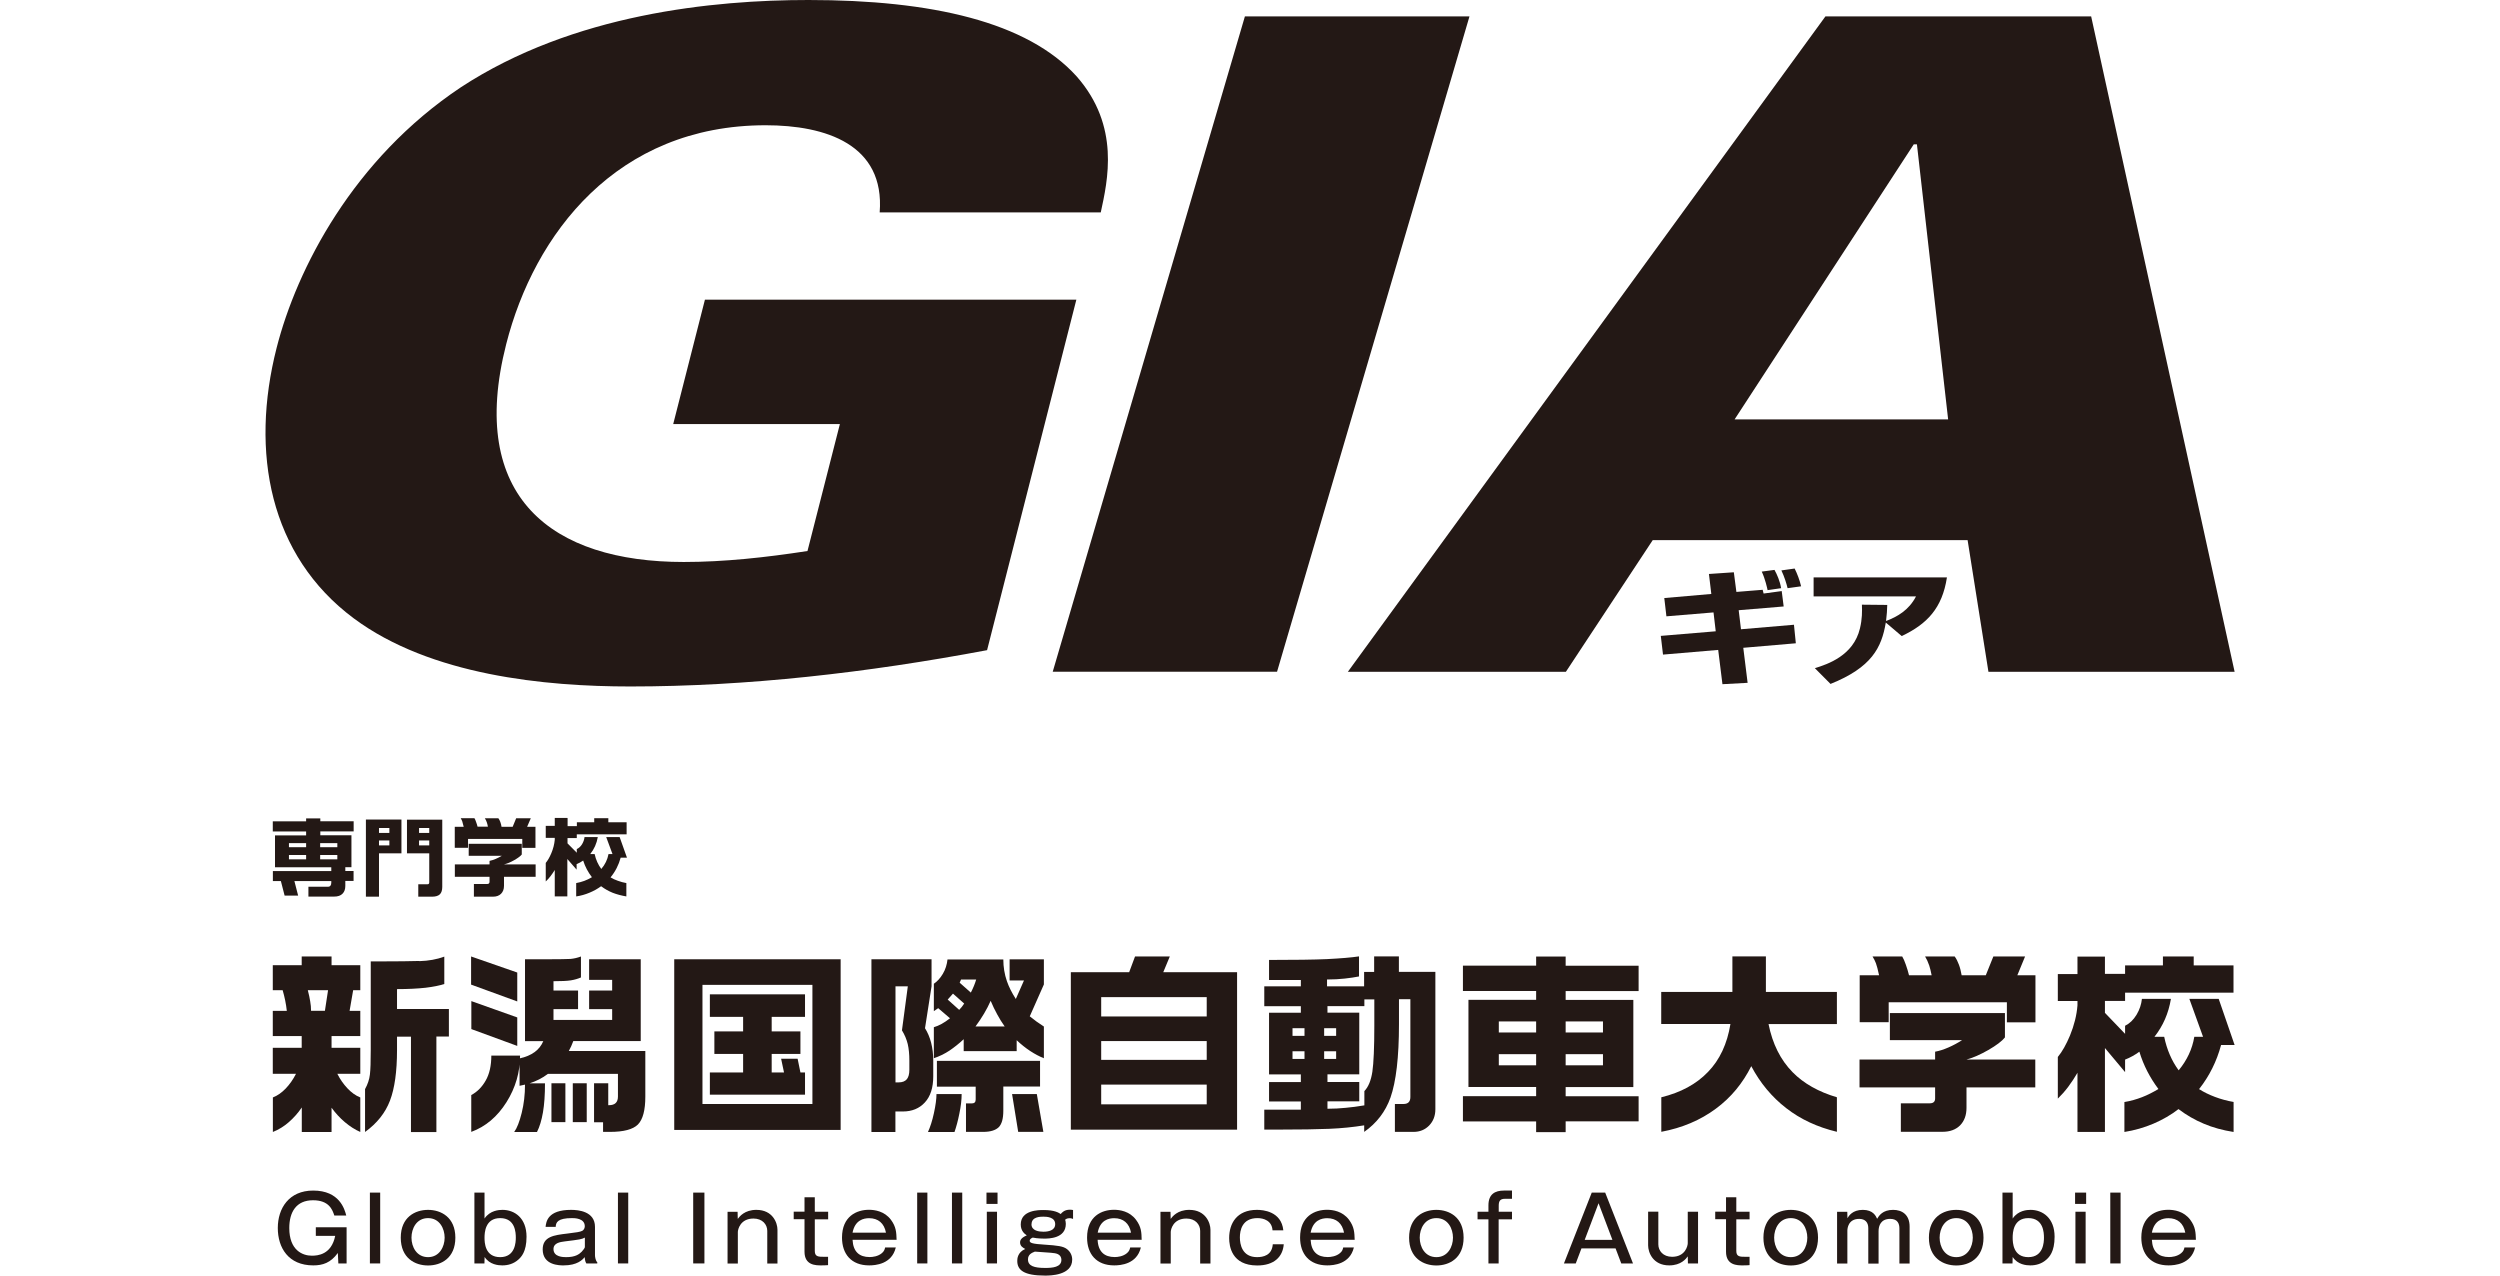 <?xml version="1.0" encoding="UTF-8"?>
<svg id="_レイヤー_1" data-name="レイヤー 1" xmlns="http://www.w3.org/2000/svg" width="294" height="150" viewBox="0 0 294 150">
  <defs>
    <style>
      .cls-1 {
        fill: #231815;
        stroke-width: 0px;
      }
    </style>
  </defs>
  <g>
    <g>
      <path class="cls-1" d="M103.45,24.98c.63-8-6.35-10.25-13.41-10.25-17.54,0-27.22,12.81-30.51,25.74-4.6,18.04,5.39,25.62,20.88,25.62,4.74,0,9.61-.53,14.55-1.29l3.81-14.93h-19.6l3.73-14.63h43.68l-10.5,41.22c-14.14,2.66-28.25,4.27-41.96,4.27-9.99,0-23.49-1.29-32.53-8.02-9.9-7.38-12.19-19.52-9.06-31.8,2.37-9.3,9-22.2,21.66-30.64C67.4,1.61,83.95,0,95.07,0c14.49,0,25.75,2.57,31.54,8.98,5.16,5.86,3.64,12.28,2.84,16h-26.01Z"/>
      <path class="cls-1" d="M146.4,1.93h26.41l-22.63,77.07h-26.38L146.4,1.93Z"/>
      <path class="cls-1" d="M203.99,49.32l21.07-32.35h.37l3.67,32.35h-25.11ZM158.52,79h25.63l10.21-15.48h37.03l2.45,15.48h28.95L245.92,1.93h-31.25l-56.16,77.07Z"/>
    </g>
    <path class="cls-1" d="M211.81,68.95c-.16-.71-.46-1.49-.76-2.09l-1.56.22c.35.73.61,1.58.73,2.09l1.59-.22ZM201.24,69.85l-5.52.48.25,2.15,5.54-.46.26,2.22-6.46.54.26,2.2,6.49-.55.5,4.03,2.96-.16-.51-4.12,6.18-.53-.22-2.18-6.23.53-.27-2.24,5.29-.44-.23-1.81-2.13.29c-.02-.06-.09-.37-.11-.44l-3.09.25-.3-2.31-2.93.2.28,2.34ZM209.46,69.17c-.13-.81-.49-1.64-.78-2.15l-1.5.2c.4.83.65,1.98.69,2.18l1.59-.23Z"/>
    <path class="cls-1" d="M213.42,78.58c1.48-.46,4.55-1.46,5.31-4.68.27-1.11.26-2.01.23-2.79l2.98.03c-.02.61-.04,1.09-.14,1.89,1.34-.51,2.69-1.28,3.52-2.89h-12.04v-2.24h15.68c-.55,3.61-2.33,5.49-5.32,6.9l-1.87-1.59c-.49,2.96-1.67,5.28-6.5,7.22l-1.85-1.86Z"/>
  </g>
  <g>
    <g>
      <path class="cls-1" d="M33.98,99.15h2.02v.48h-2.02v-.48ZM36,96.25v.34h-3.92v1.19h3.92v.46h-3.66v3.75h6.62v.45h-6.87v1.17h.94l.44,1.71h1.59s-.44-1.71-.44-1.71h4.34v.19c0,.31-.13.48-.39.48h-2.3v1.16h3.01c.45,0,.79-.11,1.02-.36.2-.21.31-.51.31-.89v-.59h.97v-1.17h-.97v-.45h.72v-3.75h-3.66v-.46h3.92v-1.19h-3.92v-.34h-1.65ZM33.98,100.55h2.02v.51h-2.02v-.51ZM37.65,99.15h2.02v.48h-2.02v-.48ZM37.65,100.55h2.02v.51h-2.02v-.51Z"/>
      <path class="cls-1" d="M44.57,98.84h1.22v.58h-1.22v-.58ZM43.03,96.38v9.07h1.54v-5.1h2.64v-3.97h-4.17ZM47.86,96.38v3.97h2.62v3.42c0,.15-.07.22-.21.22h-1.08v1.46h1.63c.42,0,.73-.1.92-.29.18-.19.27-.48.27-.85v-7.92h-4.15ZM44.57,97.37h1.22v.58h-1.22v-.58ZM49.28,97.37h1.2v.58h-1.2v-.58ZM49.28,98.84h1.2v.58h-1.2v-.58Z"/>
      <path class="cls-1" d="M55.8,96.23c.07.11.13.26.19.44.07.18.13.37.17.55h1.22c-.04-.22-.09-.39-.13-.51-.06-.18-.14-.34-.23-.48h1.59c.1.13.17.28.23.44.06.16.11.35.14.56h1.31l.41-1h1.72l-.43,1h.98v2.48h-1.55v-1.05h-6.38v1.04h-1.56v-2.47h1.05c-.07-.29-.13-.51-.17-.64-.05-.13-.11-.25-.18-.37h1.6ZM61.36,99.23v1.26c-.16.2-.46.42-.9.67-.44.25-.83.41-1.19.49h3.72v1.46h-3.72v1.07c0,.39-.12.7-.35.93-.23.23-.55.34-.95.34h-2.24v-1.49h1.55c.2,0,.29-.09.29-.27v-.58h-4.08v-1.46h4.08v-.41c.22-.05.47-.12.72-.23.25-.11.5-.23.73-.37h-3.9v-1.41h6.22Z"/>
      <path class="cls-1" d="M66.75,96.23v.92h1.09v-.45h2.04v-.48h1.66v.48h2.15v1.42h-5.86v.44h-1.09v.62l1.09,1.1v-.43c.25-.11.46-.31.62-.57.16-.27.26-.55.29-.84h1.56c-.13.76-.43,1.42-.89,2h.52c.14.66.41,1.25.78,1.75.45-.52.73-1.11.85-1.75h.47l-.74-2h1.58l.86,2.42h-.74c-.23.86-.63,1.64-1.19,2.32.25.16.55.29.86.4.32.12.66.21,1,.27v1.57c-.59-.1-1.12-.24-1.61-.43-.49-.2-.95-.46-1.36-.77-.41.3-.85.55-1.36.76-.5.21-1.02.36-1.57.44v-1.57c.34-.06.65-.15.96-.26.3-.11.6-.26.89-.43-.23-.3-.43-.61-.6-.93-.17-.32-.31-.66-.43-1.03-.24.17-.49.31-.77.42v.65l-1.09-1.25v4.4h-1.48v-3.11c-.15.25-.32.49-.5.73-.18.24-.37.44-.56.62v-2.18c.23-.28.45-.65.65-1.13.23-.54.36-1.07.41-1.59v-.23h-1.06v-1.41h1.06v-.93h1.48Z"/>
    </g>
    <g>
      <g>
        <path class="cls-1" d="M36.58,118.88c0-.37-.03-.75-.1-1.12-.06-.38-.15-.81-.28-1.31h2.38l-.37,2.42h-1.63ZM35.48,112.48v1.03h-3.4v2.94h1.16c.23.79.4,1.6.49,2.43h-1.65v2.96h3.4v1.38h-3.4v3.06h2.73c-.34.67-.75,1.25-1.21,1.73-.46.48-.97.84-1.51,1.05v4.06c.68-.27,1.31-.66,1.88-1.16.56-.49,1.07-1.06,1.52-1.72v2.88h3.5v-2.85c.47.64.98,1.2,1.56,1.69.58.49,1.18.88,1.82,1.16v-4.06c-.54-.21-1.05-.58-1.51-1.07-.47-.5-.87-1.07-1.19-1.71h2.7v-3.06h-3.38v-1.38h3.38v-2.96h-1.26l.42-2.43h.84v-2.94h-3.38v-1.03h-3.5ZM49.32,113.01c-1.07.03-2.55.05-4.43.05h-1.29v10.42c0,1.37-.03,2.33-.1,2.9-.07.57-.26,1.14-.57,1.7v5.04c1.4-1.01,2.38-2.24,2.93-3.68.55-1.44.83-3.43.83-5.94v-1.59h1.64v11.22h2.99v-11.23h1.47v-3.24h-6.1v-2.34c1.32,0,2.44-.06,3.35-.16.92-.11,1.65-.26,2.21-.44v-3.22c-.87.32-1.85.5-2.93.53Z"/>
        <path class="cls-1" d="M60.83,114.37v3.4l-5.43-1.98v-3.31l5.43,1.89ZM60.83,119.64v3.36l-5.4-1.98v-3.29l5.4,1.92ZM57.78,124.14h3.38c0,1.94-.53,3.78-1.6,5.48-1.07,1.7-2.45,2.87-4.14,3.49v-4.33c.71-.38,1.28-.96,1.71-1.73.43-.76.65-1.73.65-2.92ZM68.32,112.48v2.47c-.35.15-.75.27-1.19.34-.44.07-1.12.1-2.04.1v1.1h2.89v2.18h-2.89v1.27h6.9v-1.27h-2.71v-2.18h2.71v-1.26h-2.71v-2.42h6.07v9.62h-7.93c-.15.42-.33.81-.53,1.17h9v5.36c0,1.6-.29,2.69-.87,3.28-.58.58-1.68.87-3.28.87h-.82v-1.13h-1.06v-4.59h1.67v2.58h.09c.7,0,1.05-.34,1.05-1.02v-2.66h-8.24c-.64.49-1.36.85-2.15,1.11h1.81c0,1.36-.08,2.49-.24,3.42-.16.92-.39,1.69-.7,2.3h-2.68c.33-.45.62-1.2.88-2.24.26-1.05.39-2.15.39-3.33l-.64.14v-3.22c1.43-.31,2.35-.99,2.79-2.03h-2.15v-9.63h2.6c1.43,0,2.35-.02,2.75-.04.41-.04.81-.13,1.21-.28ZM66.49,127.39v4.57h-1.64v-4.57h1.64ZM69,127.39v4.57h-1.64v-4.57h1.64Z"/>
        <path class="cls-1" d="M82.61,115.82h12.93v14.01h-12.93v-14.01ZM79.29,112.81v20.07h19.57v-20.07h-19.57ZM83.48,116.93v2.65h3.91v1.71h-3.38v2.65h3.38v2.18h-3.91v2.61h11.19v-2.61h-.54l-.33-1.61h-1.94l.34,1.61h-1.45v-2.18h3.38v-2.65h-3.38v-1.71h3.92v-2.65h-11.19Z"/>
        <path class="cls-1" d="M116.5,117.69c.23.56.49,1.09.77,1.6.27.51.57.98.88,1.42h-3.43c.76-1.03,1.35-2.03,1.78-3.01ZM102.48,112.81v20.31h2.82v-2.41h.88c1.06,0,1.93-.35,2.58-1.06.66-.71.99-1.73.99-3.08v-1.86c0-.75-.09-1.44-.25-2.09-.17-.65-.41-1.21-.72-1.7l.77-4.93v-3.18h-7.07ZM111.43,112.81c-.07.62-.24,1.19-.55,1.71-.31.52-.66.9-1.06,1.17v3.22l.51-.35,1.39,1.19c-.67.53-1.31.88-1.9,1.05v3.64c.61-.19,1.22-.49,1.81-.87.59-.4,1.16-.85,1.7-1.36v1.4h6.23v-1.28c1.04.98,2.11,1.68,3.2,2.12v-3.73c-.6-.38-1.15-.78-1.66-1.2l1.66-3.75v-2.95h-4.03v2.48h1.69l-.96,2.18c-.47-.73-.82-1.43-1.05-2.1-.28-.81-.42-1.66-.42-2.55h-6.56ZM110.18,124.77v3.02h4.56v1.51c0,.31-.15.46-.44.46h-.7v3.35h2.02c.85,0,1.45-.19,1.82-.54.37-.37.55-1.01.55-1.95v-2.84h4.32v-3.02h-12.12ZM110.13,128.66c0,.57-.1,1.32-.3,2.24-.2.92-.44,1.65-.7,2.22h3.12c.2-.58.4-1.29.57-2.16.18-.86.27-1.63.27-2.3h-2.97ZM119.02,128.66l.72,4.45h2.96l-.77-4.45h-2.91ZM105.3,115.99h1.46l-.69,5.18c.32.52.54,1.05.68,1.61.13.56.19,1.2.19,1.94v1.11c0,.48-.1.85-.3,1.09-.2.24-.52.37-.97.37h-.36v-11.29ZM111.45,117.55l.62-.7,1.32,1.17c-.18.28-.38.53-.59.74l-1.35-1.21ZM112.86,115.56l.16-.37h1.78c-.14.48-.35,1-.63,1.54l-1.32-1.17Z"/>
        <path class="cls-1" d="M129.5,117.26h12.41v2.28h-12.41v-2.28ZM133.48,112.48l-.69,1.85h-6.86v18.52h19.55v-18.52h-8.68l.77-1.85h-4.08ZM129.5,122.43h12.41v2.21h-12.41v-2.21ZM129.5,127.55h12.41v2.32h-12.41v-2.32Z"/>
        <path class="cls-1" d="M155.72,123.63h1.41v.9h-1.41v-.9ZM155.72,120.92h1.41v.9h-1.41v-.9ZM152,123.63h1.41v.9h-1.41v-.9ZM152,120.92h1.41v.9h-1.41v-.9ZM161.62,117.54v3.08c0,2.58-.08,4.39-.23,5.42-.16,1.03-.47,1.79-.94,2.27v1.68c-.78.13-1.51.23-2.2.29-.68.07-1.4.11-2.14.11v-.87h3.74v-2.28h-3.74v-.9h3.74v-7.25h-3.74v-.77h4.34v-.79h1.18ZM156.08,112.79c-1.56.07-3.85.1-6.84.1v2.36h3.74v.74h-4.3v2.34h4.3v.77h-3.74v7.25h3.74v.9h-3.74v2.28h3.74v.97h-4.3v2.34h1.82c2.4,0,4.33-.03,5.8-.09,1.47-.06,2.84-.2,4.13-.41v.77c1.47-1.03,2.5-2.38,3.09-4.03.66-1.88,1-4.76,1-8.63v-2.94h1.34v11.5c0,.55-.27.82-.81.82h-1.01v3.28h2.2c.73,0,1.34-.25,1.83-.75.49-.51.73-1.15.73-1.91v-16.16h-4.29v-1.82h-2.91v1.83h-1.18v1.69h-4.36v-.8c.76,0,1.45-.04,2.08-.11.63-.07,1.19-.15,1.68-.25v-2.36c-.93.14-2.19.24-3.76.32Z"/>
        <path class="cls-1" d="M176.26,120.12h4.39v1.3h-4.39v-1.3ZM180.65,112.48v1.08h-8.61v2.98h8.61v1.04h-7.96v10.25h7.96v1.08h-8.61v2.97h8.61v1.26h3.47v-1.27h8.58v-2.95h-8.58v-1.08h7.96v-10.25h-7.96v-1.04h8.58v-2.98h-8.58v-1.08h-3.47ZM176.26,123.97h4.39v1.31h-4.39v-1.31ZM184.12,120.12h4.39v1.3h-4.39v-1.3ZM184.12,123.97h4.39v1.31h-4.39v-1.31Z"/>
        <path class="cls-1" d="M195.36,116.65h8.37v-4.18h3.94v4.18h8.35v3.78h-8.04c.47,2.34,1.41,4.22,2.84,5.67,1.3,1.32,3.04,2.3,5.2,2.94v4.06c-2.29-.55-4.28-1.47-5.97-2.79-1.69-1.31-3.06-2.96-4.1-4.93-1.01,2.02-2.39,3.69-4.15,4.99-1.84,1.37-3.98,2.27-6.43,2.73v-4.06c2.29-.56,4.12-1.55,5.49-2.98,1.38-1.42,2.26-3.3,2.64-5.64h-8.14v-3.78Z"/>
        <path class="cls-1" d="M223.7,112.48c.14.23.29.56.43.98.15.42.27.83.37,1.23h2.66c-.09-.48-.19-.86-.28-1.14-.14-.42-.31-.78-.49-1.07h3.48c.21.28.36.6.5.97.14.37.24.78.32,1.24h2.84l.89-2.21h3.73l-.91,2.21h2.13v5.54h-3.36v-2.36h-13.9v2.34h-3.41v-5.52h2.28c-.14-.65-.26-1.12-.37-1.41-.11-.28-.24-.55-.4-.8h3.5ZM235.78,119.14v2.86c-.35.44-1,.93-1.95,1.48-.96.55-1.81.92-2.57,1.12h8.09v3.28h-8.09v2.4c0,.88-.26,1.56-.76,2.07-.51.5-1.19.75-2.06.75h-4.9v-3.35h3.4c.42,0,.63-.19.63-.57v-1.3h-8.89v-3.28h8.89v-.92c.5-.09,1.02-.26,1.57-.5.55-.24,1.09-.53,1.6-.86h-8.49v-3.18h13.53Z"/>
        <path class="cls-1" d="M247.54,112.48v2.05h2.37v-1h4.45v-1.05h3.62v1.05h4.68v3.21h-12.75v.97h-2.37v1.4l2.37,2.47v-.95c.54-.27.99-.7,1.35-1.3.36-.6.56-1.22.63-1.86h3.41c-.28,1.7-.93,3.18-1.94,4.46h1.15c.31,1.5.88,2.82,1.7,3.94.98-1.18,1.6-2.5,1.84-3.94h1.03l-1.61-4.46h3.45l1.87,5.42h-1.59c-.52,1.93-1.38,3.66-2.59,5.19.56.35,1.18.66,1.88.92.69.26,1.42.46,2.18.59v3.53c-1.27-.2-2.44-.52-3.5-.97-1.06-.44-2.05-1.02-2.98-1.72-.86.67-1.85,1.24-2.94,1.71-1.1.47-2.24.79-3.42.98v-3.52c.73-.12,1.42-.32,2.07-.57.65-.25,1.29-.58,1.93-.96-.5-.67-.94-1.37-1.31-2.09-.37-.72-.68-1.48-.93-2.3-.51.38-1.07.69-1.68.93v1.47l-2.37-2.83v9.87h-3.23v-6.96c-.32.56-.69,1.11-1.08,1.64-.4.53-.81.99-1.23,1.4v-4.9c.52-.63.99-1.47,1.43-2.52.49-1.2.79-2.38.88-3.55v-.51h-2.31v-3.17h2.31v-2.05h3.23Z"/>
      </g>
      <g>
        <path class="cls-1" d="M37.14,145.35v-1.02h3.62v4.25h-.97l-.06-1.23c-.85,1.17-1.79,1.46-2.89,1.46-2.94,0-4.17-2.09-4.17-4.4s1.31-4.4,4.16-4.4c3.11,0,3.7,2.2,3.89,2.94h-1.4c-.23-.69-.62-1.8-2.51-1.8-1.98,0-2.79,1.4-2.79,3.27,0,2.61,1.56,3.25,2.65,3.25.7,0,2.3-.12,2.75-2.33h-2.28Z"/>
        <path class="cls-1" d="M44.71,140.25v8.33h-1.21v-8.33h1.21Z"/>
        <path class="cls-1" d="M53.55,145.55c0,2.41-1.68,3.27-3.21,3.27s-3.21-.86-3.21-3.27,1.68-3.27,3.21-3.27,3.21.87,3.21,3.27ZM48.39,145.55c0,1.09.61,2.29,1.95,2.29s1.95-1.23,1.95-2.29-.59-2.3-1.95-2.3-1.95,1.22-1.95,2.3Z"/>
        <path class="cls-1" d="M56.98,140.25v3.05c.64-.96,1.71-1.02,2.11-1.02,1.41,0,2.83.94,2.83,3.16,0,1.8-.65,2.4-.94,2.67-.57.52-1.25.7-1.91.7-.46,0-1.49-.08-2.08-.99l-.02.76h-1.18v-8.33h1.2ZM56.98,145.55c0,.58.05,2.29,1.84,2.29s1.84-1.79,1.84-2.29c0-.59-.06-2.3-1.84-2.3s-1.84,1.74-1.84,2.3Z"/>
        <path class="cls-1" d="M64.16,144.28c.07-.59.22-2,3-2,.85,0,2.81.17,2.81,2v3.34c0,.2.08.67.27.82v.14h-1.29c-.16-.25-.18-.6-.18-.74-.28.31-.88.97-2.49.97-.47,0-2.46,0-2.46-1.88,0-1.52,1.35-1.68,2.87-1.86,1.12-.14,1.51-.19,1.77-.32.26-.13.31-.42.31-.54,0-.96-1.22-.96-1.5-.96-1.7,0-1.9.51-1.92,1.03h-1.2ZM68.78,145.54c-.38.2-.58.23-2.37.45-.56.07-1.32.19-1.32.9,0,.95,1.17.95,1.5.95,1.05,0,1.51-.33,1.81-.63.16-.16.38-.46.38-.55v-1.12Z"/>
        <path class="cls-1" d="M73.88,140.25v8.33h-1.21v-8.33h1.21Z"/>
        <path class="cls-1" d="M82.84,148.58h-1.32v-8.33h1.32v8.33Z"/>
        <path class="cls-1" d="M86.77,143.33c.2-.26.79-1.05,2.18-1.05,1.94,0,2.48,1.55,2.48,2.34v3.97h-1.2v-3.84c0-.74-.56-1.45-1.62-1.45-1.55,0-1.84,1.28-1.84,1.59v3.7h-1.21v-6.08h1.18l.02.83Z"/>
        <path class="cls-1" d="M95.82,140.81v1.69h1.57v.89h-1.57v3.73c0,.68.44.68,1.1.68h.46v.98c-.16.01-.36.03-.78.03-.67,0-1.99,0-1.99-1.61v-3.82h-1.27v-.89h1.27v-1.69h1.2Z"/>
        <path class="cls-1" d="M105.34,146.72c-.47,1.95-2.39,2.09-3.13,2.09-2.1,0-3.19-1.34-3.19-3.27,0-2.51,1.73-3.27,3.17-3.27.67,0,1.82.16,2.58,1.17.62.84.64,1.48.67,2.36h-5.18c.07,1.41.8,2.03,2.01,2.03.34,0,.99-.07,1.45-.47.26-.22.33-.46.37-.66h1.26ZM104.19,144.96c-.21-1.11-.92-1.7-1.98-1.7-.64,0-1.66.21-1.95,1.7h3.92Z"/>
        <path class="cls-1" d="M109.06,140.25v8.33h-1.2v-8.33h1.2Z"/>
        <path class="cls-1" d="M113.16,140.25v8.33h-1.21v-8.33h1.21Z"/>
        <path class="cls-1" d="M117.31,141.58h-1.3v-1.33h1.3v1.33ZM117.25,148.58h-1.2v-6.08h1.2v6.08Z"/>
        <path class="cls-1" d="M126.2,143.35c-.1-.03-.21-.09-.39-.09-.34,0-.44.1-.55.18.04.14.08.26.08.49,0,1.73-2.04,1.73-2.55,1.73-.07,0-.78,0-1.34-.12-.17.07-.36.19-.36.37,0,.27.34.37,1.75.46,1.55.1,2.2.19,2.63.52.42.32.62.77.62,1.24,0,1.86-2.59,1.88-3.18,1.88-2.53,0-3.28-.66-3.28-1.73,0-.24.03-1.01.94-1.4-.26-.14-.61-.33-.61-.77,0-.29.16-.56.79-.83-.23-.16-.71-.5-.71-1.28,0-1.7,2.12-1.7,2.66-1.7,1.3,0,1.76.29,2.04.47.16-.19.44-.51,1.09-.51.16,0,.24.02.36.04v1.07ZM120.89,148.11c0,.77.73,1,2.02,1,.85,0,1.91-.08,1.91-.95,0-.63-.59-.75-.77-.78-.17-.03-.26-.05-2.35-.19-.35.14-.81.32-.81.92ZM121.3,143.97c0,.78.91.88,1.4.88.56,0,1.39-.13,1.39-.89,0-.85-1.02-.88-1.38-.88s-1.4,0-1.4.89Z"/>
        <path class="cls-1" d="M134.16,146.72c-.47,1.95-2.39,2.09-3.13,2.09-2.1,0-3.19-1.34-3.19-3.27,0-2.51,1.72-3.27,3.17-3.27.67,0,1.82.16,2.58,1.17.63.84.65,1.48.67,2.36h-5.18c.06,1.41.81,2.03,2.01,2.03.34,0,.99-.07,1.45-.47.26-.22.33-.46.37-.66h1.26ZM133.01,144.96c-.21-1.11-.92-1.7-1.98-1.7-.64,0-1.66.21-1.94,1.7h3.92Z"/>
        <path class="cls-1" d="M137.68,143.33c.2-.26.79-1.05,2.18-1.05,1.93,0,2.49,1.55,2.49,2.34v3.97h-1.21v-3.84c0-.74-.56-1.45-1.62-1.45-1.56,0-1.84,1.28-1.84,1.59v3.7h-1.21v-6.08h1.18l.02.83Z"/>
        <path class="cls-1" d="M150.97,146.33c-.12,1.49-1.15,2.49-3.12,2.49-3.02,0-3.3-2.28-3.3-3.23,0-1.7.89-3.31,3.27-3.31.67,0,2.87.15,3.1,2.41h-1.27c-.07-1.15-1.06-1.44-1.77-1.44-1.82,0-2.07,1.46-2.07,2.27s.26,2.32,2.02,2.32c.72,0,1.75-.2,1.85-1.51h1.29Z"/>
        <path class="cls-1" d="M159.21,146.72c-.47,1.95-2.39,2.09-3.13,2.09-2.1,0-3.19-1.34-3.19-3.27,0-2.51,1.72-3.27,3.17-3.27.67,0,1.82.16,2.58,1.17.62.84.64,1.48.67,2.36h-5.18c.07,1.41.81,2.03,2.01,2.03.34,0,.99-.07,1.45-.47.27-.22.33-.46.37-.66h1.26ZM158.06,144.96c-.21-1.11-.92-1.7-1.98-1.7-.64,0-1.66.21-1.95,1.7h3.92Z"/>
        <path class="cls-1" d="M172.12,145.55c0,2.41-1.68,3.27-3.2,3.27s-3.21-.86-3.21-3.27,1.68-3.27,3.21-3.27,3.2.87,3.2,3.27ZM166.96,145.55c0,1.09.61,2.29,1.96,2.29s1.95-1.23,1.95-2.29-.59-2.3-1.95-2.3-1.96,1.22-1.96,2.3Z"/>
        <path class="cls-1" d="M177.8,143.39h-1.56v5.19h-1.2v-5.19h-1.28v-.89h1.28v-.75c0-1.31.76-1.74,1.83-1.74h.94v.97h-.83c-.54,0-.73.23-.73.81v.71h1.56v.89Z"/>
        <path class="cls-1" d="M188.77,140.25l3.27,8.33h-1.38l-.67-1.77h-4.01l-.67,1.77h-1.39l3.27-8.33h1.57ZM187.99,141.5l-1.63,4.31h3.26l-1.63-4.31Z"/>
        <path class="cls-1" d="M195.02,142.5v3.84c0,.75.56,1.46,1.62,1.46,1.55,0,1.84-1.29,1.84-1.6v-3.7h1.21v6.08h-1.19l-.02-.83c-.2.28-.79,1.06-2.18,1.06-1.93,0-2.48-1.55-2.48-2.35v-3.97h1.2Z"/>
        <path class="cls-1" d="M204.19,140.81v1.69h1.56v.89h-1.56v3.73c0,.68.44.68,1.1.68h.46v.98c-.16.01-.36.03-.78.03-.67,0-1.99,0-1.99-1.61v-3.82h-1.27v-.89h1.27v-1.69h1.2Z"/>
        <path class="cls-1" d="M213.8,145.55c0,2.41-1.68,3.27-3.2,3.27s-3.22-.86-3.22-3.27,1.68-3.27,3.22-3.27,3.2.87,3.2,3.27ZM208.64,145.55c0,1.09.61,2.29,1.96,2.29s1.94-1.23,1.94-2.29-.59-2.3-1.94-2.3-1.96,1.22-1.96,2.3Z"/>
        <path class="cls-1" d="M217.24,142.5l.02.76c.16-.27.59-.98,1.81-.98s1.54.74,1.68,1.05c.22-.36.64-1.05,1.88-1.05,1.05,0,1.94.56,1.94,1.97v4.34h-1.2v-4.12c0-.51-.17-1.13-1.08-1.13-1.11,0-1.37.81-1.37,1.44v3.82h-1.21v-4.18c0-.68-.38-1.08-1.07-1.08-1.3,0-1.39,1.13-1.39,1.39v3.86h-1.21v-6.08h1.19Z"/>
        <path class="cls-1" d="M233.26,145.55c0,2.41-1.68,3.27-3.2,3.27s-3.22-.86-3.22-3.27,1.68-3.27,3.22-3.27,3.2.87,3.2,3.27ZM228.1,145.55c0,1.09.61,2.29,1.96,2.29s1.94-1.23,1.94-2.29-.59-2.3-1.94-2.3-1.96,1.22-1.96,2.3Z"/>
        <path class="cls-1" d="M236.69,140.25v3.05c.64-.96,1.71-1.02,2.1-1.02,1.41,0,2.83.94,2.83,3.16,0,1.8-.65,2.4-.94,2.67-.57.52-1.25.7-1.91.7-.47,0-1.49-.08-2.08-.99l-.02.76h-1.18v-8.33h1.21ZM236.69,145.55c0,.58.05,2.29,1.84,2.29s1.84-1.79,1.84-2.29c0-.59-.06-2.3-1.84-2.3s-1.84,1.74-1.84,2.3Z"/>
        <path class="cls-1" d="M245.33,141.58h-1.3v-1.33h1.3v1.33ZM245.27,148.58h-1.2v-6.08h1.2v6.08Z"/>
        <path class="cls-1" d="M249.38,140.25v8.33h-1.21v-8.33h1.21Z"/>
        <path class="cls-1" d="M258.14,146.72c-.47,1.95-2.39,2.09-3.13,2.09-2.1,0-3.19-1.34-3.19-3.27,0-2.51,1.72-3.27,3.17-3.27.67,0,1.82.16,2.58,1.17.62.84.64,1.48.67,2.36h-5.18c.07,1.41.8,2.03,2.01,2.03.34,0,.99-.07,1.45-.47.27-.22.33-.46.37-.66h1.26ZM256.99,144.96c-.21-1.11-.92-1.7-1.98-1.7-.65,0-1.66.21-1.95,1.7h3.93Z"/>
      </g>
    </g>
  </g>
</svg>